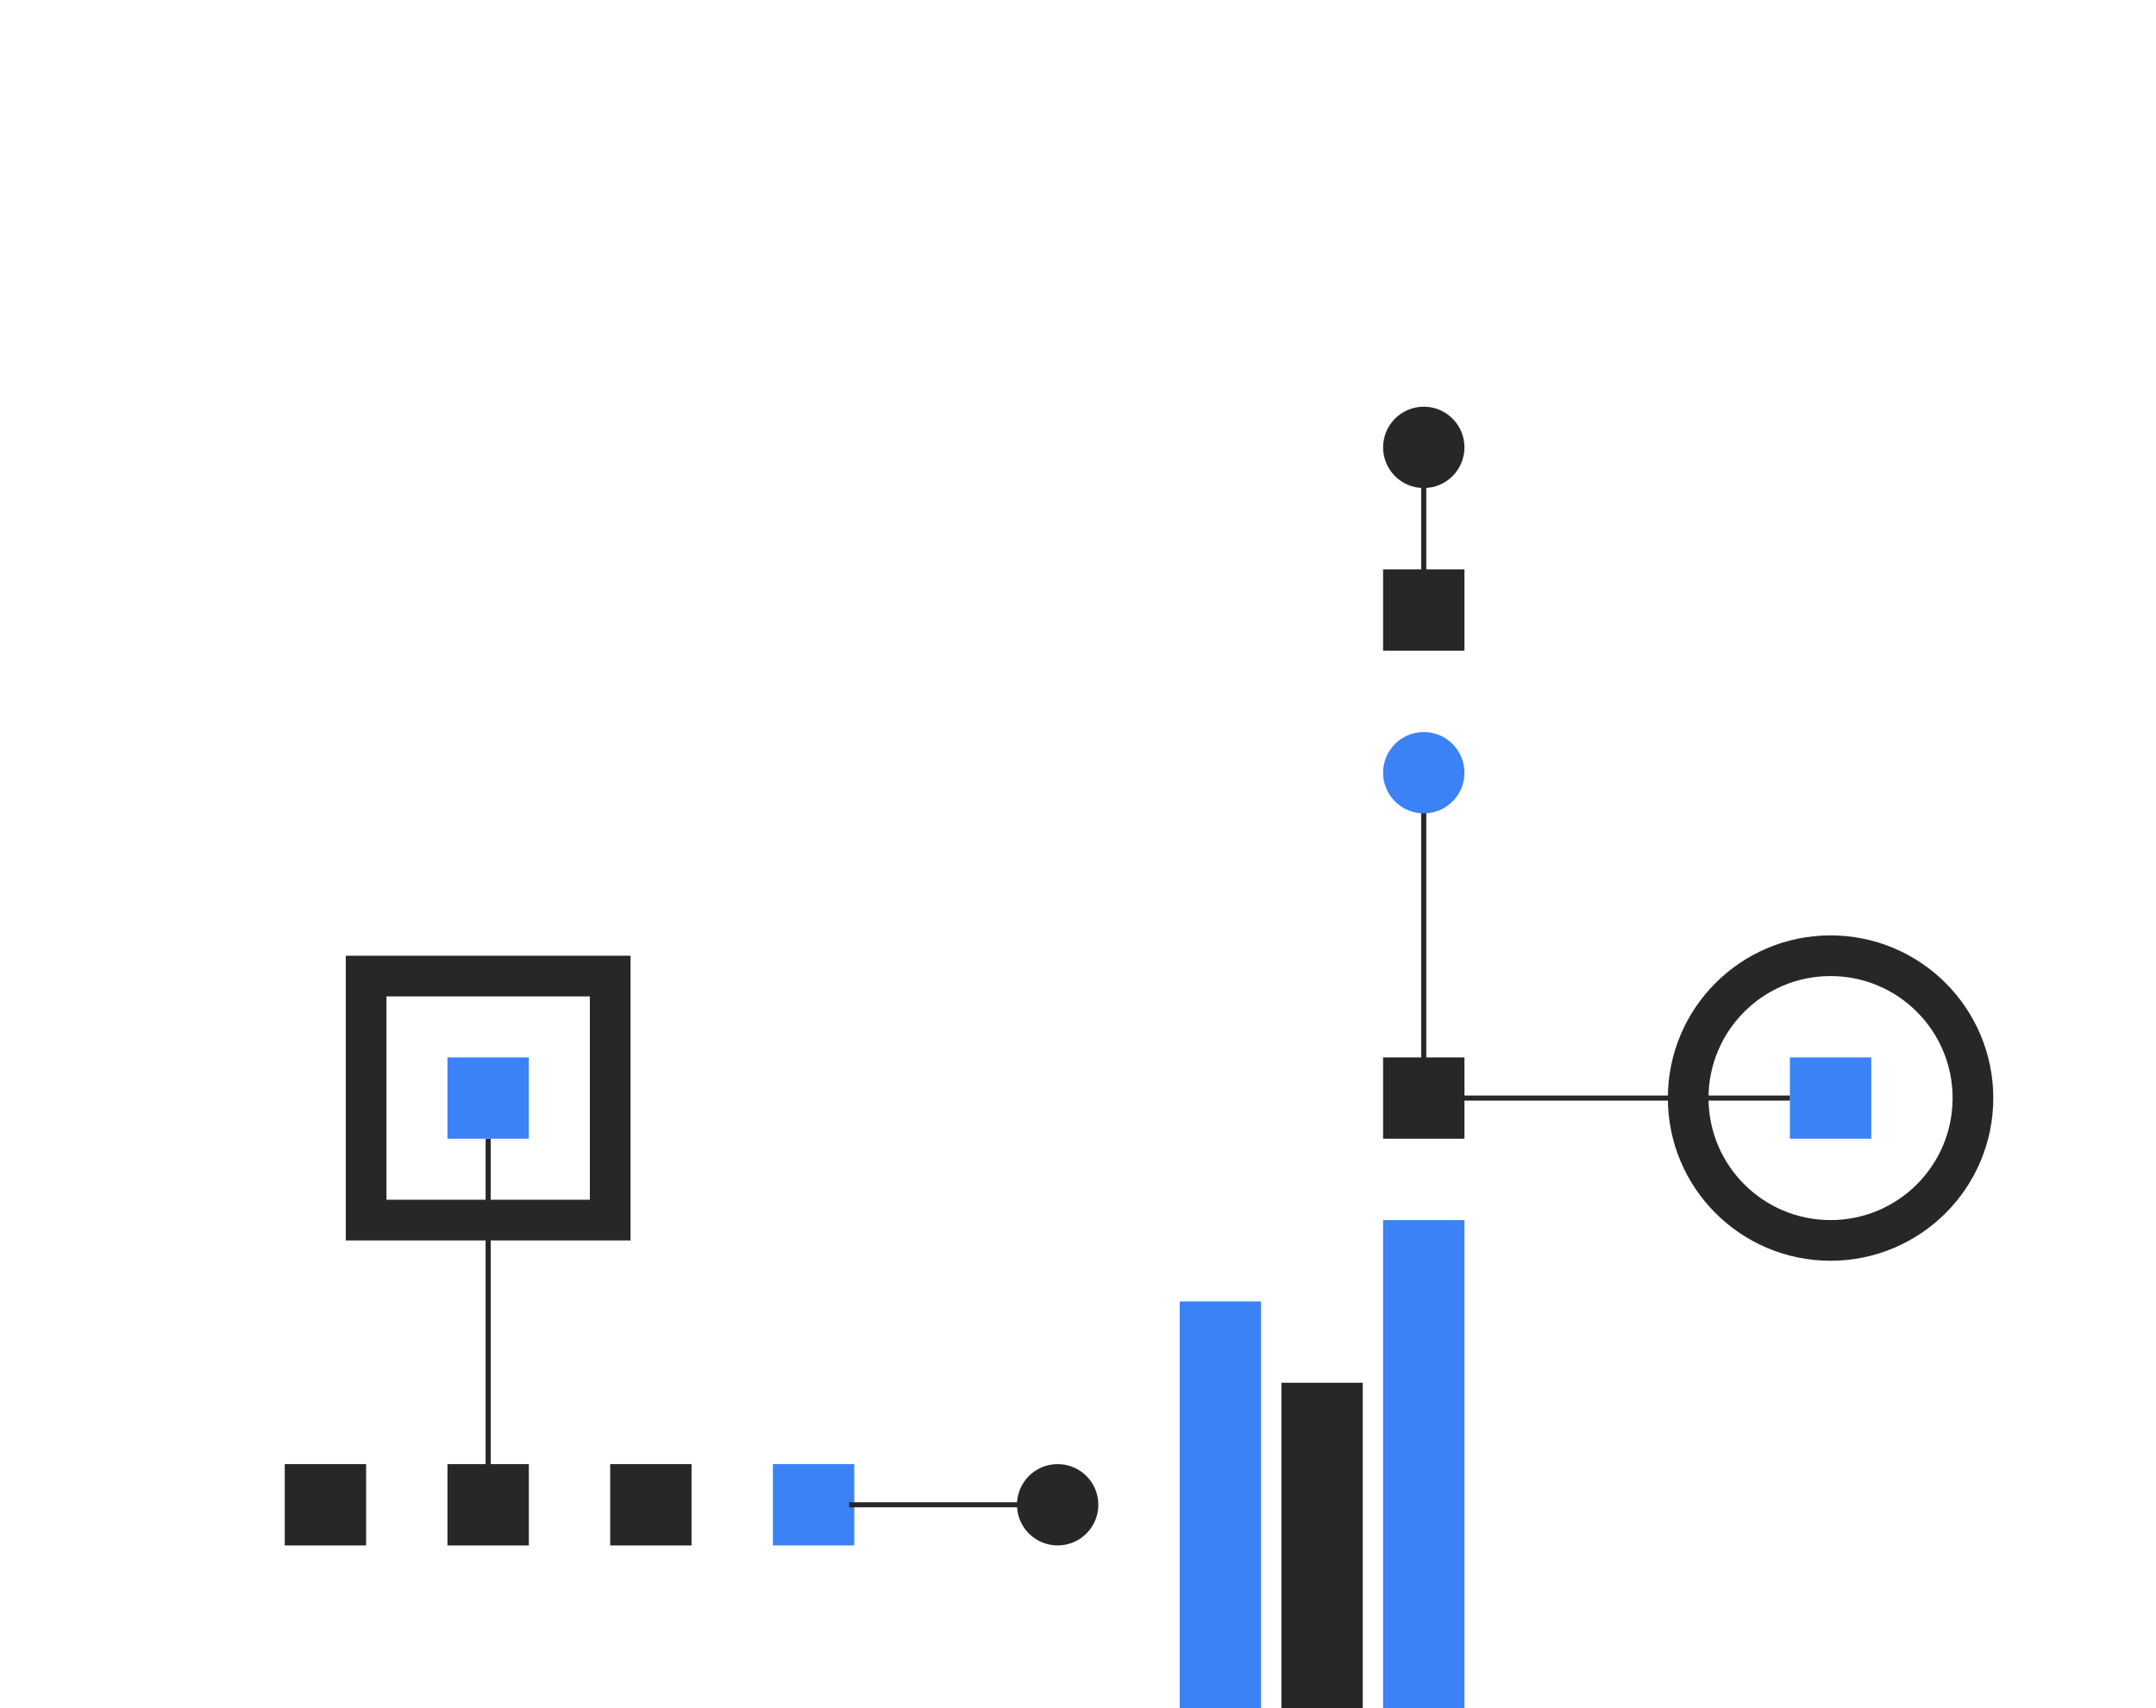 <svg width="424" height="336" viewBox="0 0 424 336" fill="none" xmlns="http://www.w3.org/2000/svg">
<rect x="72" y="192" width="48" height="48" stroke="#27272A" stroke-width="8"/>
<rect width="64" height="16" transform="matrix(1.19249e-08 -1 -1 -1.19249e-08 268 336)" fill="#27272A"/>
<rect width="80" height="16" transform="matrix(1.19249e-08 -1 -1 -1.19249e-08 248 336)" fill="#3B82F6"/>
<rect width="96" height="16" transform="matrix(1.19249e-08 -1 -1 -1.19249e-08 288 336)" fill="#3B82F6"/>
<circle cx="360" cy="216" r="28" stroke="#27272A" stroke-width="8"/>
<rect x="352" y="224" width="16" height="16" transform="rotate(-90 352 224)" fill="#3B82F6"/>
<rect x="56" y="304" width="16" height="16" transform="rotate(-90 56 304)" fill="#27272A"/>
<rect x="88" y="304" width="16" height="16" transform="rotate(-90 88 304)" fill="#27272A"/>
<rect x="120" y="304" width="16" height="16" transform="rotate(-90 120 304)" fill="#27272A"/>
<rect x="152" y="304" width="16" height="16" transform="rotate(-90 152 304)" fill="#3B82F6"/>
<rect x="272" y="224" width="16" height="16" transform="rotate(-90 272 224)" fill="#27272A"/>
<path d="M285 216H352" stroke="#27272A"/>
<path d="M96 299L96 224" stroke="#27272A"/>
<path d="M280 210L280 154" stroke="#27272A"/>
<path d="M201 296L167 296" stroke="#27272A"/>
<circle cx="280" cy="152" r="8" transform="rotate(-180 280 152)" fill="#3B82F6"/>
<circle cx="208" cy="296" r="8" transform="rotate(-180 208 296)" fill="#27272A"/>
<rect x="88" y="224" width="16" height="16" transform="rotate(-90 88 224)" fill="#3B82F6"/>
<rect x="272" y="128" width="16" height="16" transform="rotate(-90 272 128)" fill="#27272A"/>
<path d="M280 120L280 86" stroke="#27272A"/>
<circle cx="280" cy="88" r="8" transform="rotate(-180 280 88)" fill="#27272A"/>
</svg>
